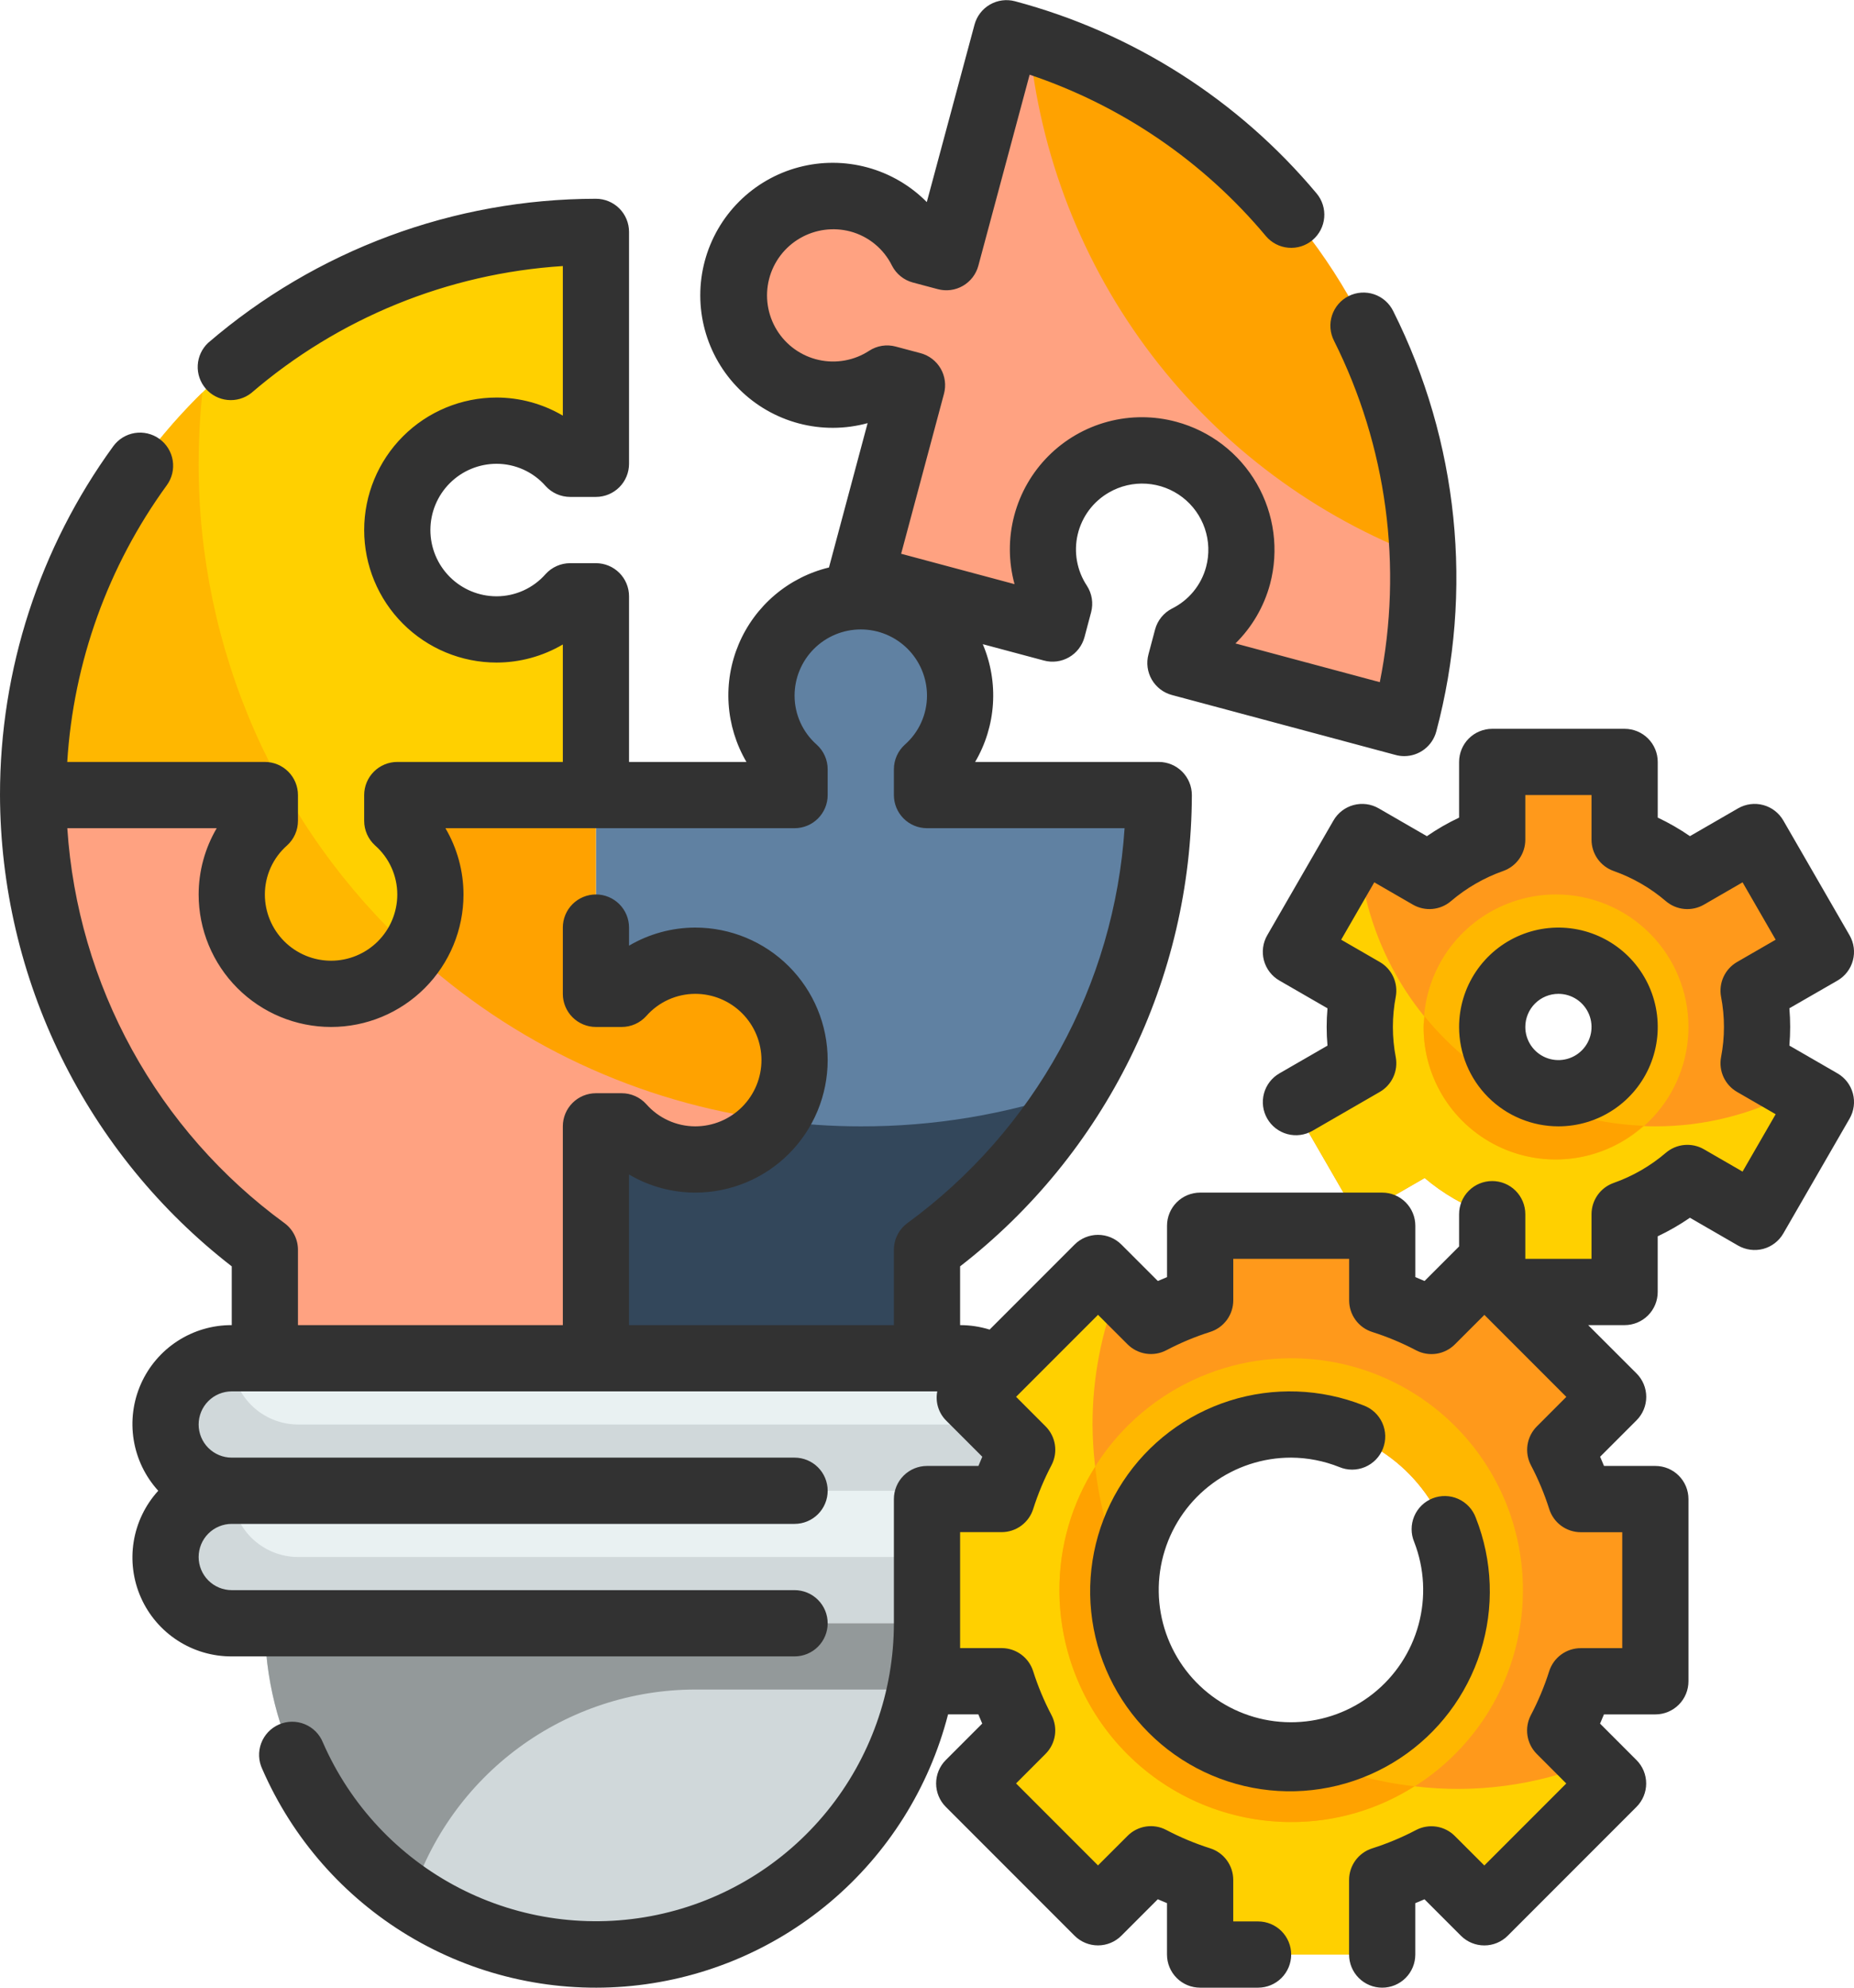 <svg width="448" height="480" viewBox="0 0 448 480" fill="none" xmlns="http://www.w3.org/2000/svg">
<path d="M232 328H56C47.163 328 40 335.163 40 344C40 352.837 47.163 360 56 360H232C240.837 360 248 352.837 248 344C248 335.163 240.837 328 232 328Z" fill="#E9F1F2"/>
<path d="M232 360H56C47.163 360 40 367.163 40 376C40 384.837 47.163 392 56 392H232C240.837 392 248 384.837 248 376C248 367.163 240.837 360 232 360Z" fill="#E9F1F2"/>
<path d="M64 392H224C224 413.217 215.571 433.566 200.569 448.569C185.566 463.571 165.217 472 144 472C122.783 472 102.434 463.571 87.431 448.569C72.428 433.566 64 413.217 64 392Z" fill="#D0D8DA"/>
<path d="M224 185.768C227.623 182.528 230.176 178.263 231.323 173.54C232.469 168.817 232.155 163.856 230.42 159.316C228.686 154.775 225.614 150.868 221.61 148.112C217.607 145.355 212.861 143.879 208 143.879C203.139 143.879 198.393 145.355 194.39 148.112C190.386 150.868 187.314 154.775 185.58 159.316C183.845 163.856 183.531 168.817 184.677 173.54C185.824 178.263 188.377 182.528 192 185.768V192H144V240H150.232C153.472 236.377 157.736 233.823 162.46 232.677C167.183 231.531 172.144 231.845 176.684 233.58C181.225 235.314 185.132 238.386 187.888 242.39C190.645 246.393 192.121 251.139 192.121 256C192.121 260.861 190.645 265.607 187.888 269.61C185.132 273.614 181.225 276.686 176.684 278.42C172.144 280.154 167.183 280.469 162.46 279.323C157.736 278.176 153.472 275.623 150.232 272H144V328H224V301.808C241.342 289.227 255.458 272.717 265.191 253.631C274.925 234.545 280 213.425 280 192H224V185.768Z" fill="#6081A2"/>
<path d="M64 198.232C60.377 201.472 57.824 205.736 56.677 210.46C55.531 215.183 55.846 220.144 57.58 224.684C59.314 229.225 62.386 233.132 66.39 235.888C70.393 238.645 75.139 240.121 80 240.121C84.861 240.121 89.607 238.645 93.61 235.888C97.614 233.132 100.686 229.225 102.42 224.684C104.155 220.144 104.469 215.183 103.323 210.46C102.176 205.736 99.623 201.472 96 198.232V192H144V144H137.768C134.528 147.623 130.264 150.176 125.54 151.323C120.817 152.469 115.856 152.155 111.316 150.42C106.775 148.686 102.868 145.614 100.112 141.61C97.355 137.607 95.879 132.861 95.879 128C95.879 123.139 97.355 118.393 100.112 114.39C102.868 110.386 106.775 107.314 111.316 105.58C115.856 103.845 120.817 103.531 125.54 104.677C130.264 105.824 134.528 108.377 137.768 112H144V56C107.931 56 73.338 70.329 47.834 95.834C22.328 121.338 8 155.931 8 192H64V198.232Z" fill="#FFD000"/>
<path d="M150.232 272C153.472 275.623 157.736 278.176 162.46 279.323C167.183 280.469 172.144 280.155 176.684 278.42C181.225 276.686 185.132 273.614 187.888 269.61C190.645 265.607 192.121 260.861 192.121 256C192.121 251.139 190.645 246.393 187.888 242.39C185.132 238.386 181.225 235.314 176.684 233.58C172.144 231.845 167.183 231.531 162.46 232.677C157.736 233.824 153.472 236.377 150.232 240H144V192H96V198.232C99.623 201.472 102.176 205.736 103.323 210.46C104.469 215.183 104.155 220.144 102.42 224.684C100.686 229.225 97.614 233.132 93.61 235.888C89.607 238.645 84.861 240.121 80 240.121C75.139 240.121 70.393 238.645 66.39 235.888C62.386 233.132 59.314 229.225 57.58 224.684C55.846 220.144 55.531 215.183 56.677 210.46C57.824 205.736 60.377 201.472 64 198.232V192H8C8 213.425 13.075 234.545 22.809 253.631C32.542 272.717 46.658 289.227 64 301.808V328H144V272H150.232Z" fill="#FFA200"/>
<path d="M243.2 8L228.672 62.088L222.656 60.488C220.462 56.15 217.002 52.581 212.734 50.253C208.467 47.925 203.593 46.947 198.757 47.45C193.922 47.953 189.354 49.913 185.657 53.069C181.959 56.226 179.308 60.431 178.053 65.127C176.799 69.824 177 74.791 178.63 79.371C180.261 83.95 183.243 87.927 187.183 90.774C191.124 93.621 195.836 95.205 200.696 95.315C205.556 95.426 210.335 94.058 214.4 91.392L220.416 92.992L208 139.368L254.36 151.792L255.96 145.776C253.299 141.709 251.936 136.929 252.051 132.07C252.166 127.211 253.753 122.501 256.604 118.564C259.454 114.627 263.432 111.648 268.012 110.021C272.593 108.395 277.559 108.197 282.254 109.455C286.949 110.712 291.151 113.366 294.305 117.064C297.459 120.762 299.416 125.331 299.917 130.166C300.417 135 299.438 139.873 297.109 144.139C294.779 148.405 291.21 151.863 286.872 154.056L285.272 160.072L339.368 174.568C343.991 157.316 345.17 139.323 342.839 121.616C340.508 103.909 334.712 86.834 325.782 71.367C316.852 55.899 304.963 42.342 290.793 31.47C276.624 20.597 260.452 12.622 243.2 8Z" fill="#FFA200"/>
<path d="M248 344C247.969 348.234 246.273 352.285 243.279 355.279C240.285 358.273 236.234 359.969 232 360H56C51.76 359.987 47.698 358.298 44.7 355.3C41.702 352.302 40.013 348.24 40 344C40.031 339.766 41.727 335.715 44.721 332.721C47.715 329.727 51.766 328.031 56 328C56.013 332.24 57.702 336.302 60.7 339.3C63.698 342.298 67.76 343.987 72 344H248Z" fill="#D0D8DA"/>
<path d="M248 376C247.969 380.234 246.273 384.285 243.279 387.279C240.285 390.273 236.234 391.969 232 392H56C51.76 391.987 47.698 390.298 44.7 387.3C41.702 384.302 40.013 380.24 40 376C40.031 371.766 41.727 367.715 44.721 364.721C47.715 361.727 51.766 360.031 56 360C56.013 364.24 57.702 368.302 60.7 371.3C63.698 374.298 67.76 375.987 72 376H248Z" fill="#D0D8DA"/>
<path d="M224 392C224.003 397.373 223.467 402.734 222.4 408H168C152.689 408.019 137.781 412.915 125.439 421.977C113.098 431.039 103.963 443.797 99.36 458.4C88.474 451.08 79.555 441.195 73.388 429.616C67.222 418.037 63.998 405.119 64 392H224Z" fill="#93999A"/>
<path d="M259.6 263.44C250.314 278.411 238.227 291.449 224 301.84V328H144V272H150.24C152.58 274.633 155.474 276.714 158.714 278.094C161.955 279.474 165.461 280.119 168.98 279.981C172.5 279.843 175.945 278.927 179.068 277.298C182.191 275.669 184.913 273.368 187.04 270.56C193.985 271.525 200.988 272.007 208 272C225.557 272.047 242.998 269.154 259.6 263.44Z" fill="#33475B"/>
<path d="M99.68 229.76C96.756 233.95 92.571 237.096 87.734 238.743C82.898 240.389 77.662 240.449 72.789 238.914C67.916 237.379 63.66 234.329 60.64 230.208C57.621 226.087 55.995 221.109 56 216C56.003 212.643 56.718 209.324 58.096 206.263C59.475 203.201 61.487 200.467 64 198.24V192H8C7.986 173.891 11.596 155.962 18.617 139.269C25.637 122.576 35.927 107.456 48.88 94.8C48.32 100.4 48 106.16 48 112C47.967 134.141 52.545 156.046 61.443 176.321C70.34 196.595 83.362 214.795 99.68 229.76Z" fill="#FFB700"/>
<path d="M187.04 270.56C184.913 273.368 182.191 275.669 179.068 277.298C175.945 278.927 172.5 279.843 168.98 279.981C165.461 280.119 161.955 279.474 158.714 278.094C155.474 276.714 152.58 274.633 150.24 272H144V328H64V301.84C46.656 289.254 32.539 272.739 22.805 253.647C13.071 234.555 7.998 213.43 8 192H64V198.24C60.377 201.47 57.823 205.726 56.677 210.442C55.531 215.158 55.847 220.111 57.584 224.643C59.32 229.176 62.395 233.072 66.399 235.815C70.403 238.558 75.147 240.018 80 240C83.862 240.003 87.668 239.073 91.094 237.29C94.52 235.508 97.466 232.924 99.68 229.76C123.883 252.063 154.403 266.317 187.04 270.56Z" fill="#FFA281"/>
<path d="M343.92 134.56C344.414 148.047 342.877 161.531 339.36 174.56L285.28 160.08L286.88 154.08C289.871 152.554 292.511 150.421 294.632 147.818C296.754 145.214 298.309 142.198 299.2 138.96C300.249 135.096 300.314 131.03 299.39 127.135C298.466 123.239 296.582 119.636 293.91 116.654C291.237 113.672 287.861 111.407 284.089 110.064C280.317 108.721 276.269 108.343 272.313 108.964C268.358 109.586 264.62 111.187 261.442 113.622C258.263 116.057 255.745 119.249 254.115 122.906C252.486 126.564 251.797 130.571 252.113 134.563C252.428 138.554 253.737 142.404 255.92 145.76L254.32 151.76L208 139.36L220.4 93.04L214.4 91.36C210.336 94.031 205.557 95.404 200.695 95.298C195.834 95.192 191.119 93.611 187.175 90.766C183.232 87.92 180.246 83.944 178.613 79.363C176.98 74.783 176.777 69.814 178.031 65.116C179.284 60.417 181.936 56.211 185.634 53.053C189.332 49.895 193.902 47.935 198.739 47.432C203.575 46.929 208.451 47.908 212.719 50.238C216.987 52.568 220.447 56.14 222.64 60.48L228.64 62.08L243.2 8C245.04 8.48 246.88 9.04 248.64 9.68C251.202 37.339 261.496 63.719 278.346 85.803C295.195 107.887 317.92 124.784 343.92 134.56Z" fill="#FFA281"/>
<path d="M400 406V362H381.968C380.662 357.9 379 353.922 377 350.112L389.8 337.312L358.688 306.2L345.888 319C342.078 317 338.1 315.338 334 314.032V296H290V314.032C285.9 315.338 281.922 317 278.112 319L265.312 306.2L234.2 337.312L247 350.112C245 353.922 243.338 357.9 242.032 362H224V406H242.032C243.338 410.1 245 414.078 247 417.888L234.2 430.688L265.312 461.8L278.112 449C281.922 451 285.9 452.662 290 453.968V472H334V453.968C338.1 452.662 342.078 451 345.888 449L358.688 461.8L389.8 430.688L377 417.888C379 414.078 380.662 410.1 381.968 406H400ZM312 424C304.089 424 296.355 421.654 289.777 417.259C283.199 412.864 278.072 406.616 275.045 399.307C272.017 391.998 271.225 383.956 272.769 376.196C274.312 368.437 278.122 361.31 283.716 355.716C289.31 350.122 296.437 346.312 304.196 344.769C311.956 343.225 319.998 344.017 327.307 347.045C334.616 350.072 340.864 355.199 345.259 361.777C349.654 368.355 352 376.089 352 384C352 389.253 350.965 394.454 348.955 399.307C346.945 404.16 343.999 408.57 340.284 412.284C336.57 415.999 332.16 418.945 327.307 420.955C322.454 422.965 317.253 424 312 424Z" fill="#FF991B"/>
<path d="M384.8 425.68C371.166 431.188 356.356 433.143 341.76 431.36C332.452 430.324 323.374 427.784 314.88 423.84C313.926 423.973 312.963 424.027 312 424C301.391 424 291.217 419.786 283.716 412.284C276.214 404.783 272 394.609 272 384C271.973 383.037 272.027 382.074 272.16 381.12C266.858 369.459 264.077 356.81 264 344C263.986 332.763 266.132 321.628 270.32 311.2L265.36 306.24L234.24 337.36L247.04 350.08C245.034 353.907 243.348 357.894 242 362H224V406H242C243.348 410.106 245.034 414.093 247.04 417.92L234.24 430.64L265.36 461.76L278.08 448.96C281.907 450.966 285.894 452.652 290 454V472H334V454C338.106 452.652 342.093 450.966 345.92 448.96L358.64 461.76L389.76 430.64L384.8 425.68Z" fill="#FFD000"/>
<path d="M312 328C300.924 328 290.097 331.284 280.888 337.438C271.679 343.591 264.501 352.337 260.263 362.57C256.024 372.802 254.915 384.062 257.076 394.925C259.237 405.788 264.57 415.766 272.402 423.598C280.234 431.43 290.212 436.763 301.075 438.924C311.938 441.085 323.198 439.976 333.43 435.737C343.663 431.499 352.409 424.321 358.562 415.112C364.716 405.903 368 395.076 368 384C368.005 376.645 366.56 369.36 363.748 362.564C360.936 355.767 356.811 349.591 351.61 344.39C346.409 339.189 340.233 335.064 333.437 332.252C326.64 329.44 319.356 327.995 312 328ZM312 424C304.089 424 296.355 421.654 289.777 417.259C283.199 412.864 278.072 406.616 275.045 399.307C272.017 391.998 271.225 383.956 272.769 376.196C274.312 368.437 278.122 361.31 283.716 355.716C289.31 350.122 296.437 346.312 304.196 344.769C311.956 343.225 319.998 344.017 327.307 347.045C334.616 350.072 340.864 355.199 345.259 361.777C349.654 368.355 352 376.089 352 384C352 389.253 350.965 394.454 348.955 399.307C346.945 404.16 343.999 408.57 340.284 412.284C336.57 415.999 332.16 418.945 327.307 420.955C322.454 422.965 317.253 424 312 424Z" fill="#FFB700"/>
<path d="M341.76 431.36C332.875 437.037 322.544 440.036 312 440C297.148 440 282.904 434.1 272.402 423.598C261.9 413.096 256 398.852 256 384C255.964 373.456 258.963 363.125 264.64 354.24C265.676 363.548 268.216 372.626 272.16 381.12C272.027 382.074 271.974 383.037 272 384C272 394.609 276.214 404.783 283.716 412.284C291.217 419.786 301.391 424 312 424C312.963 424.027 313.926 423.973 314.88 423.84C323.374 427.784 332.452 430.324 341.76 431.36Z" fill="#FFA200"/>
<path d="M423.424 248C423.423 245.064 423.155 242.135 422.624 239.248L438.88 229.856L422.88 202.144L406.624 211.536C402.139 207.71 396.986 204.745 391.424 202.792V184H359.424V202.792C353.877 204.751 348.737 207.715 344.264 211.536L328 202.144L312 229.856L328.264 239.248C327.144 245.029 327.144 250.971 328.264 256.752L312 266.144L328 293.856L344.264 284.464C348.737 288.285 353.877 291.249 359.424 293.208V312H391.424V293.208C396.986 291.255 402.139 288.29 406.624 284.464L422.88 293.856L438.88 266.144L422.624 256.752C423.155 253.865 423.423 250.936 423.424 248ZM375.424 264C372.26 264 369.166 263.062 366.535 261.304C363.904 259.545 361.853 257.047 360.642 254.123C359.431 251.199 359.114 247.982 359.731 244.879C360.349 241.775 361.873 238.924 364.11 236.686C366.348 234.449 369.199 232.925 372.303 232.307C375.406 231.69 378.623 232.007 381.547 233.218C384.471 234.429 386.969 236.48 388.728 239.111C390.486 241.742 391.424 244.835 391.424 248C391.424 252.243 389.738 256.313 386.738 259.314C383.737 262.314 379.667 264 375.424 264Z" fill="#FF991B"/>
<path d="M434.08 263.36C423.622 269.046 411.904 272.017 400 272C381.281 272.008 363.296 264.717 349.866 251.676C336.437 238.635 328.621 220.872 328.08 202.16H328L312 229.84L328.24 239.28C327.173 245.044 327.173 250.956 328.24 256.72L312 266.16L328 293.84L344.24 284.48C348.748 288.267 353.895 291.22 359.44 293.2V312H391.44V293.2C396.969 291.238 402.093 288.282 406.56 284.48L422.88 293.84L438.88 266.16L434.08 263.36Z" fill="#FFD000"/>
<path d="M376 216C369.671 216 363.484 217.877 358.222 221.393C352.959 224.909 348.858 229.907 346.436 235.754C344.014 241.601 343.38 248.035 344.615 254.243C345.85 260.45 348.897 266.152 353.373 270.627C357.848 275.103 363.55 278.15 369.757 279.385C375.965 280.62 382.399 279.986 388.246 277.564C394.093 275.142 399.091 271.041 402.607 265.778C406.123 260.516 408 254.329 408 248C408 239.513 404.629 231.374 398.627 225.373C392.626 219.371 384.487 216 376 216ZM375.44 264C372.276 264 369.182 263.062 366.551 261.304C363.92 259.545 361.869 257.047 360.658 254.123C359.447 251.199 359.13 247.982 359.747 244.879C360.365 241.775 361.889 238.924 364.126 236.686C366.364 234.449 369.215 232.925 372.319 232.307C375.422 231.69 378.639 232.007 381.563 233.218C384.487 234.429 386.985 236.48 388.744 239.111C390.502 241.742 391.44 244.835 391.44 248C391.44 252.243 389.754 256.313 386.754 259.314C383.753 262.314 379.683 264 375.44 264Z" fill="#FFB700"/>
<path d="M344.256 245.472C344.184 246.32 344 247.136 344 248C343.974 254.166 345.738 260.206 349.077 265.39C352.417 270.573 357.188 274.676 362.813 277.201C368.438 279.727 374.675 280.566 380.767 279.617C386.859 278.668 392.545 275.972 397.136 271.856C386.953 271.469 376.969 268.916 367.851 264.366C358.732 259.817 350.689 253.375 344.256 245.472Z" fill="#FFA200"/>
<path d="M376.576 272C381.323 272 385.963 270.592 389.91 267.955C393.857 265.318 396.933 261.57 398.749 257.184C400.566 252.799 401.041 247.973 400.115 243.318C399.189 238.662 396.903 234.386 393.547 231.029C390.19 227.673 385.914 225.387 381.258 224.461C376.603 223.535 371.777 224.01 367.392 225.827C363.006 227.643 359.258 230.72 356.621 234.666C353.984 238.613 352.576 243.253 352.576 248C352.576 254.365 355.105 260.47 359.605 264.971C364.106 269.471 370.211 272 376.576 272ZM376.576 240C378.158 240 379.705 240.469 381.021 241.348C382.336 242.227 383.362 243.477 383.967 244.939C384.573 246.4 384.731 248.009 384.422 249.561C384.114 251.113 383.352 252.538 382.233 253.657C381.114 254.776 379.689 255.538 378.137 255.846C376.585 256.155 374.976 255.997 373.515 255.391C372.053 254.786 370.803 253.76 369.924 252.445C369.045 251.129 368.576 249.582 368.576 248C368.576 245.878 369.419 243.843 370.919 242.343C372.42 240.843 374.454 240 376.576 240Z" fill="#323232"/>
<path d="M444 259.2L432.384 252.496C432.512 250.984 432.576 249.488 432.576 247.992C432.576 246.496 432.512 245 432.384 243.488L444 236.8C444.911 236.275 445.709 235.575 446.349 234.741C446.99 233.907 447.459 232.955 447.731 231.939C448.003 230.923 448.072 229.864 447.934 228.822C447.797 227.779 447.455 226.774 446.928 225.864L430.928 198.152C430.405 197.24 429.707 196.441 428.874 195.799C428.042 195.157 427.091 194.685 426.076 194.411C425.061 194.137 424.002 194.065 422.959 194.201C421.917 194.336 420.911 194.676 420 195.2L408.36 201.92C405.89 200.219 403.287 198.721 400.576 197.44V184C400.576 181.878 399.733 179.843 398.233 178.343C396.733 176.843 394.698 176 392.576 176H360.576C358.454 176 356.42 176.843 354.919 178.343C353.419 179.843 352.576 181.878 352.576 184V197.448C349.862 198.724 347.259 200.223 344.792 201.928L333.152 195.208C332.241 194.682 331.236 194.34 330.193 194.203C329.151 194.066 328.091 194.136 327.075 194.408C326.06 194.681 325.108 195.151 324.274 195.792C323.44 196.433 322.741 197.233 322.216 198.144L306.216 225.856C305.69 226.767 305.348 227.772 305.211 228.815C305.074 229.858 305.144 230.917 305.416 231.933C305.689 232.949 306.159 233.901 306.8 234.734C307.441 235.568 308.241 236.267 309.152 236.792L320.776 243.496C320.64 245.016 320.576 246.52 320.576 248C320.576 249.48 320.64 250.984 320.776 252.504L309.152 259.208C307.314 260.269 305.972 262.017 305.422 264.067C304.872 266.117 305.159 268.302 306.22 270.14C307.281 271.979 309.029 273.32 311.079 273.87C313.129 274.42 315.314 274.133 317.152 273.072L333.408 263.688C334.838 262.862 335.977 261.613 336.669 260.113C337.361 258.613 337.571 256.936 337.272 255.312C336.344 250.482 336.344 245.519 337.272 240.688C337.571 239.064 337.361 237.387 336.669 235.887C335.977 234.387 334.838 233.139 333.408 232.312L324.08 226.928L332.08 213.072L341.416 218.464C342.85 219.29 344.504 219.652 346.152 219.498C347.8 219.345 349.359 218.685 350.616 217.608C354.345 214.428 358.627 211.96 363.248 210.328C364.806 209.776 366.154 208.755 367.108 207.406C368.062 206.056 368.575 204.445 368.576 202.792V192H384.576V202.792C384.577 204.445 385.09 206.056 386.044 207.406C386.998 208.755 388.346 209.776 389.904 210.328C394.525 211.956 398.805 214.424 402.528 217.608C403.785 218.686 405.346 219.348 406.996 219.501C408.645 219.655 410.301 219.292 411.736 218.464L421.072 213.072L429.072 226.928L419.744 232.312C418.313 233.137 417.172 234.386 416.479 235.885C415.785 237.385 415.573 239.063 415.872 240.688C416.811 245.517 416.811 250.483 415.872 255.312C415.573 256.937 415.785 258.615 416.479 260.115C417.172 261.614 418.313 262.863 419.744 263.688L429.072 269.072L421.072 282.928L411.736 277.536C410.301 276.708 408.645 276.345 406.996 276.499C405.346 276.652 403.785 277.314 402.528 278.392C398.805 281.576 394.525 284.044 389.904 285.672C388.346 286.224 386.998 287.245 386.044 288.594C385.09 289.944 384.577 291.555 384.576 293.208V304H368.576V293.208C368.576 291.086 367.733 289.051 366.233 287.551C364.733 286.051 362.698 285.208 360.576 285.208C358.454 285.208 356.42 286.051 354.919 287.551C353.419 289.051 352.576 291.086 352.576 293.208V301L344.224 309.344C343.488 309.016 342.744 308.704 342 308.408V296C342 293.878 341.157 291.843 339.657 290.343C338.157 288.843 336.122 288 334 288H290C287.878 288 285.843 288.843 284.343 290.343C282.843 291.843 282 293.878 282 296V308.408C281.256 308.704 280.512 309.016 279.776 309.344L270.976 300.544C269.476 299.044 267.441 298.202 265.32 298.202C263.199 298.202 261.164 299.044 259.664 300.544L239.128 321.08C236.82 320.364 234.417 320 232 320V305.808C249.375 292.346 263.45 275.098 273.154 255.377C282.858 235.655 287.936 213.98 288 192C288 189.878 287.157 187.843 285.657 186.343C284.157 184.843 282.122 184 280 184H235.632C238.14 179.733 239.613 174.938 239.934 169.999C240.255 165.061 239.414 160.116 237.48 155.56L252.256 159.512C254.305 160.062 256.488 159.776 258.325 158.717C260.163 157.658 261.505 155.912 262.056 153.864L263.656 147.848C263.942 146.769 264 145.643 263.825 144.541C263.65 143.438 263.246 142.385 262.64 141.448C261.439 139.639 260.623 137.603 260.242 135.466C259.86 133.329 259.922 131.137 260.423 129.024C260.924 126.912 261.854 124.925 263.154 123.187C264.455 121.449 266.099 119.997 267.984 118.92C270.724 117.338 273.872 116.604 277.029 116.811C280.186 117.018 283.211 118.156 285.722 120.081C288.232 122.007 290.115 124.634 291.133 127.629C292.151 130.625 292.258 133.856 291.44 136.912C290.858 139.076 289.823 141.091 288.402 142.823C286.981 144.556 285.208 145.966 283.2 146.96C282.203 147.47 281.323 148.183 280.619 149.054C279.915 149.925 279.402 150.934 279.112 152.016L277.512 158.032C277.24 159.047 277.17 160.105 277.307 161.147C277.444 162.189 277.785 163.194 278.31 164.104C278.835 165.014 279.535 165.811 280.368 166.451C281.202 167.091 282.153 167.56 283.168 167.832L337.256 182.32C337.934 182.504 338.634 182.596 339.336 182.592C341.096 182.59 342.806 182.009 344.201 180.937C345.597 179.865 346.6 178.364 347.056 176.664C356.129 142.686 352.429 106.561 336.656 75.128C336.191 74.18 335.544 73.333 334.75 72.636C333.957 71.94 333.034 71.407 332.033 71.069C331.033 70.731 329.976 70.595 328.922 70.667C327.869 70.74 326.841 71.02 325.896 71.492C324.952 71.964 324.11 72.618 323.42 73.417C322.729 74.216 322.204 75.144 321.873 76.146C321.543 77.149 321.415 78.207 321.496 79.26C321.576 80.313 321.865 81.339 322.344 82.28C335.12 107.764 339.017 136.785 333.416 164.736L298.536 155.384C302.543 151.438 305.426 146.495 306.888 141.064C309.074 132.866 307.92 124.136 303.679 116.788C299.438 109.439 292.456 104.073 284.264 101.864C278.839 100.393 273.122 100.382 267.691 101.832C262.26 103.282 257.309 106.141 253.339 110.12C249.369 114.099 246.52 119.057 245.083 124.491C243.645 129.925 243.669 135.642 245.152 141.064L217.752 133.728L228.104 95.088C228.376 94.073 228.446 93.015 228.309 91.973C228.172 90.931 227.831 89.927 227.306 89.016C226.781 88.106 226.081 87.309 225.248 86.669C224.414 86.029 223.463 85.56 222.448 85.288L216.432 83.688C215.354 83.398 214.226 83.338 213.124 83.513C212.021 83.688 210.967 84.094 210.032 84.704C208.245 85.871 206.243 86.668 204.142 87.047C202.042 87.427 199.887 87.381 197.805 86.913C195.723 86.445 193.756 85.564 192.02 84.323C190.284 83.081 188.815 81.504 187.7 79.685C186.584 77.865 185.845 75.841 185.525 73.731C185.206 71.621 185.312 69.468 185.839 67.4C186.366 65.332 187.303 63.391 188.593 61.691C189.884 59.991 191.502 58.568 193.352 57.504C197.032 55.386 201.401 54.811 205.504 55.904C207.665 56.487 209.678 57.523 211.407 58.944C213.137 60.364 214.545 62.137 215.536 64.144C216.046 65.139 216.758 66.016 217.628 66.719C218.497 67.422 219.504 67.934 220.584 68.224L226.6 69.824C227.615 70.097 228.675 70.168 229.717 70.032C230.76 69.895 231.766 69.555 232.677 69.029C233.588 68.504 234.386 67.804 235.026 66.97C235.667 66.136 236.136 65.184 236.408 64.168L248.8 18.04C271.059 25.507 290.816 38.992 305.88 57C307.245 58.625 309.2 59.642 311.315 59.825C313.43 60.009 315.531 59.345 317.156 57.98C318.781 56.615 319.798 54.66 319.981 52.545C320.165 50.43 319.501 48.329 318.136 46.704C299.211 24.097 273.762 7.891 245.272 0.304C243.224 -0.243 241.042 0.045 239.205 1.105C237.369 2.166 236.029 3.912 235.48 5.96L223.952 48.8C219.99 44.799 215.043 41.914 209.61 40.437C204.176 38.959 198.45 38.942 193.007 40.386C187.565 41.83 182.6 44.684 178.614 48.66C174.628 52.637 171.761 57.595 170.304 63.033C168.846 68.472 168.85 74.199 170.314 79.636C171.778 85.073 174.651 90.027 178.642 93.999C182.633 97.97 187.602 100.819 193.046 102.256C198.49 103.693 204.217 103.668 209.648 102.184L200.312 137.04C195.492 138.204 191.011 140.479 187.228 143.685C183.445 146.891 180.465 150.938 178.526 155.503C176.588 160.067 175.745 165.021 176.065 169.97C176.384 174.918 177.858 179.723 180.368 184H152V144C152 141.878 151.157 139.843 149.657 138.343C148.157 136.843 146.122 136 144 136H137.776C136.656 135.999 135.548 136.234 134.524 136.689C133.5 137.143 132.583 137.808 131.832 138.64C130.353 140.321 128.533 141.669 126.493 142.593C124.453 143.517 122.24 143.997 120 144C115.757 144 111.687 142.314 108.686 139.314C105.686 136.313 104 132.243 104 128C104 123.757 105.686 119.687 108.686 116.686C111.687 113.686 115.757 112 120 112C122.24 112.003 124.453 112.483 126.493 113.407C128.533 114.331 130.353 115.679 131.832 117.36C132.583 118.192 133.5 118.857 134.524 119.311C135.548 119.766 136.656 120.001 137.776 120H144C146.122 120 148.157 119.157 149.657 117.657C151.157 116.157 152 114.122 152 112V56C152 53.878 151.157 51.843 149.657 50.343C148.157 48.843 146.122 48 144 48C109.608 48.03 76.364 60.376 50.288 82.8C48.79 84.21 47.893 86.143 47.783 88.197C47.673 90.251 48.358 92.269 49.697 93.831C51.035 95.393 52.924 96.379 54.971 96.585C57.018 96.791 59.065 96.2 60.688 94.936C81.79 76.794 108.228 66.021 136 64.248V100.368C131.15 97.516 125.627 96.009 120 96C111.513 96 103.374 99.371 97.373 105.373C91.371 111.374 88 119.513 88 128C88 136.487 91.371 144.626 97.373 150.627C103.374 156.629 111.513 160 120 160C125.627 159.991 131.15 158.484 136 155.632V184H96C93.878 184 91.844 184.843 90.343 186.343C88.843 187.843 88 189.878 88 192V198.224C87.999 199.344 88.234 200.452 88.689 201.476C89.144 202.5 89.808 203.417 90.64 204.168C92.321 205.647 93.669 207.467 94.593 209.507C95.517 211.547 95.997 213.761 96 216C96 220.243 94.314 224.313 91.314 227.314C88.313 230.314 84.243 232 80 232C75.757 232 71.687 230.314 68.686 227.314C65.686 224.313 64 220.243 64 216C64.003 213.761 64.483 211.547 65.407 209.507C66.331 207.467 67.679 205.647 69.36 204.168C70.192 203.417 70.857 202.5 71.311 201.476C71.766 200.452 72.001 199.344 72 198.224V192C72 189.878 71.157 187.843 69.657 186.343C68.157 184.843 66.122 184 64 184H16.248C17.75 159.884 26.101 136.696 40.32 117.16C41.563 115.44 42.073 113.297 41.736 111.202C41.399 109.107 40.244 107.231 38.524 105.988C36.804 104.745 34.661 104.235 32.566 104.572C30.471 104.909 28.595 106.064 27.352 107.784C9.549 132.253 -0.028 161.74 6.06714e-05 192C0.064 213.98 5.142 235.655 14.846 255.377C24.55 275.098 38.625 292.346 56 305.808V320C51.358 319.979 46.811 321.311 42.914 323.833C39.016 326.354 35.938 329.956 34.054 334.199C32.171 338.441 31.563 343.141 32.307 347.722C33.05 352.304 35.112 356.571 38.24 360C35.112 363.429 33.05 367.696 32.307 372.278C31.563 376.86 32.171 381.559 34.054 385.801C35.938 390.044 39.016 393.646 42.914 396.167C46.811 398.689 51.358 400.021 56 400H192C194.122 400 196.157 399.157 197.657 397.657C199.157 396.157 200 394.122 200 392C200 389.878 199.157 387.843 197.657 386.343C196.157 384.843 194.122 384 192 384H56C53.878 384 51.843 383.157 50.343 381.657C48.843 380.157 48 378.122 48 376C48 373.878 48.843 371.843 50.343 370.343C51.843 368.843 53.878 368 56 368H192C194.122 368 196.157 367.157 197.657 365.657C199.157 364.157 200 362.122 200 360C200 357.878 199.157 355.843 197.657 354.343C196.157 352.843 194.122 352 192 352H56C53.878 352 51.843 351.157 50.343 349.657C48.843 348.157 48 346.122 48 344C48 341.878 48.843 339.843 50.343 338.343C51.843 336.843 53.878 336 56 336H226.48C226.236 337.246 226.297 338.532 226.659 339.748C227.022 340.965 227.674 342.075 228.56 342.984L237.36 351.784C237.032 352.52 236.72 353.264 236.424 354.008H224C221.878 354.008 219.843 354.851 218.343 356.351C216.843 357.851 216 359.886 216 362.008V392C215.989 408.533 210.289 424.558 199.857 437.384C189.425 450.209 174.896 459.054 158.713 462.433C142.529 465.811 125.675 463.517 110.983 455.935C96.291 448.354 84.656 435.948 78.032 420.8C77.634 419.806 77.04 418.901 76.285 418.141C75.531 417.38 74.631 416.779 73.64 416.373C72.649 415.966 71.586 415.763 70.515 415.775C69.444 415.787 68.386 416.015 67.404 416.443C66.422 416.872 65.537 417.494 64.8 418.271C64.063 419.048 63.489 419.966 63.114 420.969C62.738 421.972 62.568 423.041 62.613 424.111C62.658 425.182 62.917 426.232 63.376 427.2C70.685 443.983 83.051 458.066 98.749 467.482C114.448 476.898 132.694 481.179 150.942 479.725C169.19 478.271 186.528 471.157 200.538 459.374C214.547 447.591 224.528 431.729 229.088 414H236.408C236.704 414.744 237.016 415.488 237.344 416.224L228.544 425.024C227.044 426.524 226.202 428.559 226.202 430.68C226.202 432.801 227.044 434.836 228.544 436.336L259.656 467.448C261.156 468.948 263.191 469.79 265.312 469.79C267.433 469.79 269.468 468.948 270.968 467.448L279.768 458.648C280.504 458.976 281.248 459.288 281.992 459.584V472C281.992 474.122 282.835 476.157 284.335 477.657C285.835 479.157 287.87 480 289.992 480H304C306.122 480 308.157 479.157 309.657 477.657C311.157 476.157 312 474.122 312 472C312 469.878 311.157 467.843 309.657 466.343C308.157 464.843 306.122 464 304 464H298V453.968C298 452.266 297.457 450.607 296.45 449.235C295.443 447.862 294.024 446.847 292.4 446.336C288.748 445.176 285.207 443.696 281.816 441.912C280.309 441.116 278.585 440.825 276.9 441.083C275.214 441.341 273.657 442.133 272.456 443.344L265.32 450.472L245.52 430.672L252.648 423.536C253.852 422.331 254.64 420.774 254.898 419.091C255.155 417.407 254.869 415.685 254.08 414.176C252.296 410.785 250.816 407.244 249.656 403.592C249.145 401.968 248.13 400.549 246.757 399.542C245.385 398.535 243.727 397.992 242.024 397.992H232V369.992H242.032C243.735 369.992 245.393 369.449 246.765 368.442C248.138 367.435 249.153 366.016 249.664 364.392C250.824 360.74 252.304 357.199 254.088 353.808C254.877 352.299 255.163 350.577 254.906 348.893C254.648 347.21 253.86 345.653 252.656 344.448L245.528 337.312L265.328 317.512L272.464 324.64C273.669 325.844 275.226 326.632 276.909 326.89C278.593 327.147 280.315 326.861 281.824 326.072C285.215 324.288 288.756 322.808 292.408 321.648C294.032 321.137 295.451 320.122 296.458 318.749C297.465 317.377 298.008 315.718 298.008 314.016V304H326.008V314.032C326.008 315.735 326.551 317.393 327.558 318.765C328.565 320.138 329.984 321.153 331.608 321.664C335.26 322.824 338.801 324.304 342.192 326.088C343.701 326.877 345.423 327.163 347.107 326.906C348.79 326.648 350.347 325.86 351.552 324.656L358.688 317.528L378.488 337.328L371.36 344.464C370.156 345.669 369.368 347.226 369.111 348.909C368.853 350.593 369.139 352.315 369.928 353.824C371.712 357.215 373.193 360.756 374.352 364.408C374.863 366.032 375.878 367.451 377.251 368.458C378.624 369.465 380.282 370.008 381.984 370.008H392V398.008H381.968C380.266 398.008 378.607 398.551 377.235 399.558C375.862 400.565 374.847 401.984 374.336 403.608C373.177 407.26 371.696 410.801 369.912 414.192C369.123 415.701 368.837 417.423 369.095 419.107C369.352 420.79 370.14 422.347 371.344 423.552L378.472 430.688L358.672 450.488L351.536 443.36C350.331 442.156 348.774 441.368 347.091 441.111C345.407 440.853 343.685 441.139 342.176 441.928C338.785 443.712 335.244 445.192 331.592 446.352C329.968 446.863 328.549 447.878 327.542 449.251C326.535 450.623 325.992 452.282 325.992 453.984V472C325.992 474.122 326.835 476.157 328.335 477.657C329.835 479.157 331.87 480 333.992 480C336.114 480 338.149 479.157 339.649 477.657C341.149 476.157 341.992 474.122 341.992 472V459.592C342.736 459.296 343.48 458.984 344.216 458.656L353.016 467.456C354.516 468.956 356.551 469.798 358.672 469.798C360.793 469.798 362.828 468.956 364.328 467.456L395.44 436.344C396.94 434.844 397.782 432.809 397.782 430.688C397.782 428.567 396.94 426.532 395.44 425.032L386.64 416.232C386.968 415.496 387.28 414.752 387.576 414.008H400C402.122 414.008 404.157 413.165 405.657 411.665C407.157 410.165 408 408.13 408 406.008V362.008C408 359.886 407.157 357.851 405.657 356.351C404.157 354.851 402.122 354.008 400 354.008H387.592C387.296 353.264 386.984 352.52 386.656 351.784L395.456 342.984C396.956 341.484 397.798 339.449 397.798 337.328C397.798 335.207 396.956 333.172 395.456 331.672L383.768 320H392.568C394.69 320 396.725 319.157 398.225 317.657C399.725 316.157 400.568 314.122 400.568 312V298.552C403.279 297.271 405.882 295.773 408.352 294.072L419.992 300.792C421.833 301.844 424.013 302.132 426.064 301.592C428.113 301.042 429.86 299.701 430.92 297.864L446.92 270.152C447.449 269.242 447.794 268.236 447.934 267.192C448.073 266.148 448.006 265.087 447.734 264.07C447.463 263.052 446.993 262.098 446.353 261.263C445.712 260.427 444.912 259.726 444 259.2ZM152 320V283.632C156.851 286.484 162.373 287.991 168 288C176.487 288 184.626 284.629 190.627 278.627C196.629 272.626 200 264.487 200 256C200 247.513 196.629 239.374 190.627 233.373C184.626 227.371 176.487 224 168 224C162.373 224.009 156.851 225.516 152 228.368V224C152 221.878 151.157 219.843 149.657 218.343C148.157 216.843 146.122 216 144 216C141.878 216 139.843 216.843 138.343 218.343C136.843 219.843 136 221.878 136 224V240C136 242.122 136.843 244.157 138.343 245.657C139.843 247.157 141.878 248 144 248H150.224C151.344 248.001 152.453 247.766 153.476 247.311C154.5 246.857 155.417 246.192 156.168 245.36C157.647 243.679 159.468 242.331 161.507 241.407C163.547 240.483 165.761 240.003 168 240C172.244 240 176.313 241.686 179.314 244.686C182.314 247.687 184 251.757 184 256C184 260.243 182.314 264.313 179.314 267.314C176.313 270.314 172.244 272 168 272C165.761 271.997 163.547 271.517 161.507 270.593C159.468 269.669 157.647 268.321 156.168 266.64C155.417 265.808 154.5 265.144 153.476 264.689C152.453 264.234 151.344 263.999 150.224 264H144C141.878 264 139.843 264.843 138.343 266.343C136.843 267.843 136 269.878 136 272V320H72V301.816C72.001 300.556 71.704 299.314 71.134 298.191C70.564 297.068 69.737 296.095 68.72 295.352C53.536 284.261 40.97 269.974 31.906 253.5C22.843 237.025 17.503 218.762 16.264 200H52.368C49.516 204.851 48.009 210.373 48 216C48 224.487 51.371 232.626 57.373 238.627C63.374 244.629 71.513 248 80 248C88.487 248 96.626 244.629 102.627 238.627C108.629 232.626 112 224.487 112 216C111.992 210.373 110.484 204.851 107.632 200H192C194.122 200 196.157 199.157 197.657 197.657C199.157 196.157 200 194.122 200 192V185.776C200.001 184.656 199.766 183.548 199.311 182.524C198.857 181.5 198.192 180.583 197.36 179.832C195.679 178.353 194.331 176.533 193.407 174.493C192.483 172.453 192.003 170.24 192 168C192 163.757 193.686 159.687 196.686 156.686C199.687 153.686 203.757 152 208 152C212.244 152 216.313 153.686 219.314 156.686C222.314 159.687 224 163.757 224 168C223.997 170.24 223.517 172.453 222.593 174.493C221.669 176.533 220.321 178.353 218.64 179.832C217.808 180.583 217.144 181.5 216.689 182.524C216.234 183.548 215.999 184.656 216 185.776V192C216 194.122 216.843 196.157 218.343 197.657C219.843 199.157 221.878 200 224 200H271.744C270.503 218.763 265.162 237.025 256.098 253.5C247.033 269.975 234.465 284.261 219.28 295.352C218.263 296.095 217.436 297.068 216.866 298.191C216.296 299.314 215.999 300.556 216 301.816V320H152Z" fill="#323232"/>
<path d="M312 352C315.983 352.024 319.926 352.794 323.624 354.272C324.607 354.686 325.663 354.899 326.73 354.898C327.797 354.898 328.853 354.684 329.836 354.27C330.819 353.855 331.709 353.248 332.454 352.485C333.199 351.721 333.783 350.816 334.173 349.823C334.564 348.83 334.751 347.769 334.725 346.703C334.699 345.636 334.46 344.586 334.022 343.613C333.584 342.641 332.955 341.765 332.174 341.039C331.393 340.313 330.474 339.75 329.472 339.384C319.145 335.3 307.726 334.9 297.139 338.251C286.552 341.603 277.443 348.501 271.348 357.784C265.253 367.066 262.544 378.167 263.676 389.214C264.809 400.261 269.715 410.58 277.568 418.432C285.42 426.285 295.739 431.191 306.786 432.324C317.834 433.456 328.934 430.747 338.216 424.652C347.499 418.557 354.397 409.448 357.749 398.861C361.1 388.274 360.7 376.855 356.616 366.528C356.25 365.526 355.687 364.607 354.961 363.826C354.235 363.045 353.359 362.416 352.387 361.978C351.414 361.54 350.364 361.301 349.297 361.275C348.231 361.249 347.17 361.437 346.177 361.827C345.184 362.217 344.279 362.801 343.515 363.546C342.752 364.291 342.145 365.181 341.73 366.164C341.316 367.147 341.102 368.203 341.102 369.27C341.101 370.337 341.314 371.393 341.728 372.376C344.201 378.739 344.572 385.727 342.784 392.316C340.997 398.906 337.146 404.749 331.797 408.99C326.447 413.231 319.879 415.648 313.056 415.885C306.233 416.122 299.514 414.167 293.882 410.307C288.251 406.448 284.004 400.886 281.764 394.436C279.524 387.987 279.408 380.99 281.434 374.471C283.46 367.951 287.52 362.252 293.021 358.208C298.522 354.164 305.173 351.989 312 352Z" fill="#323232"/>
</svg>
